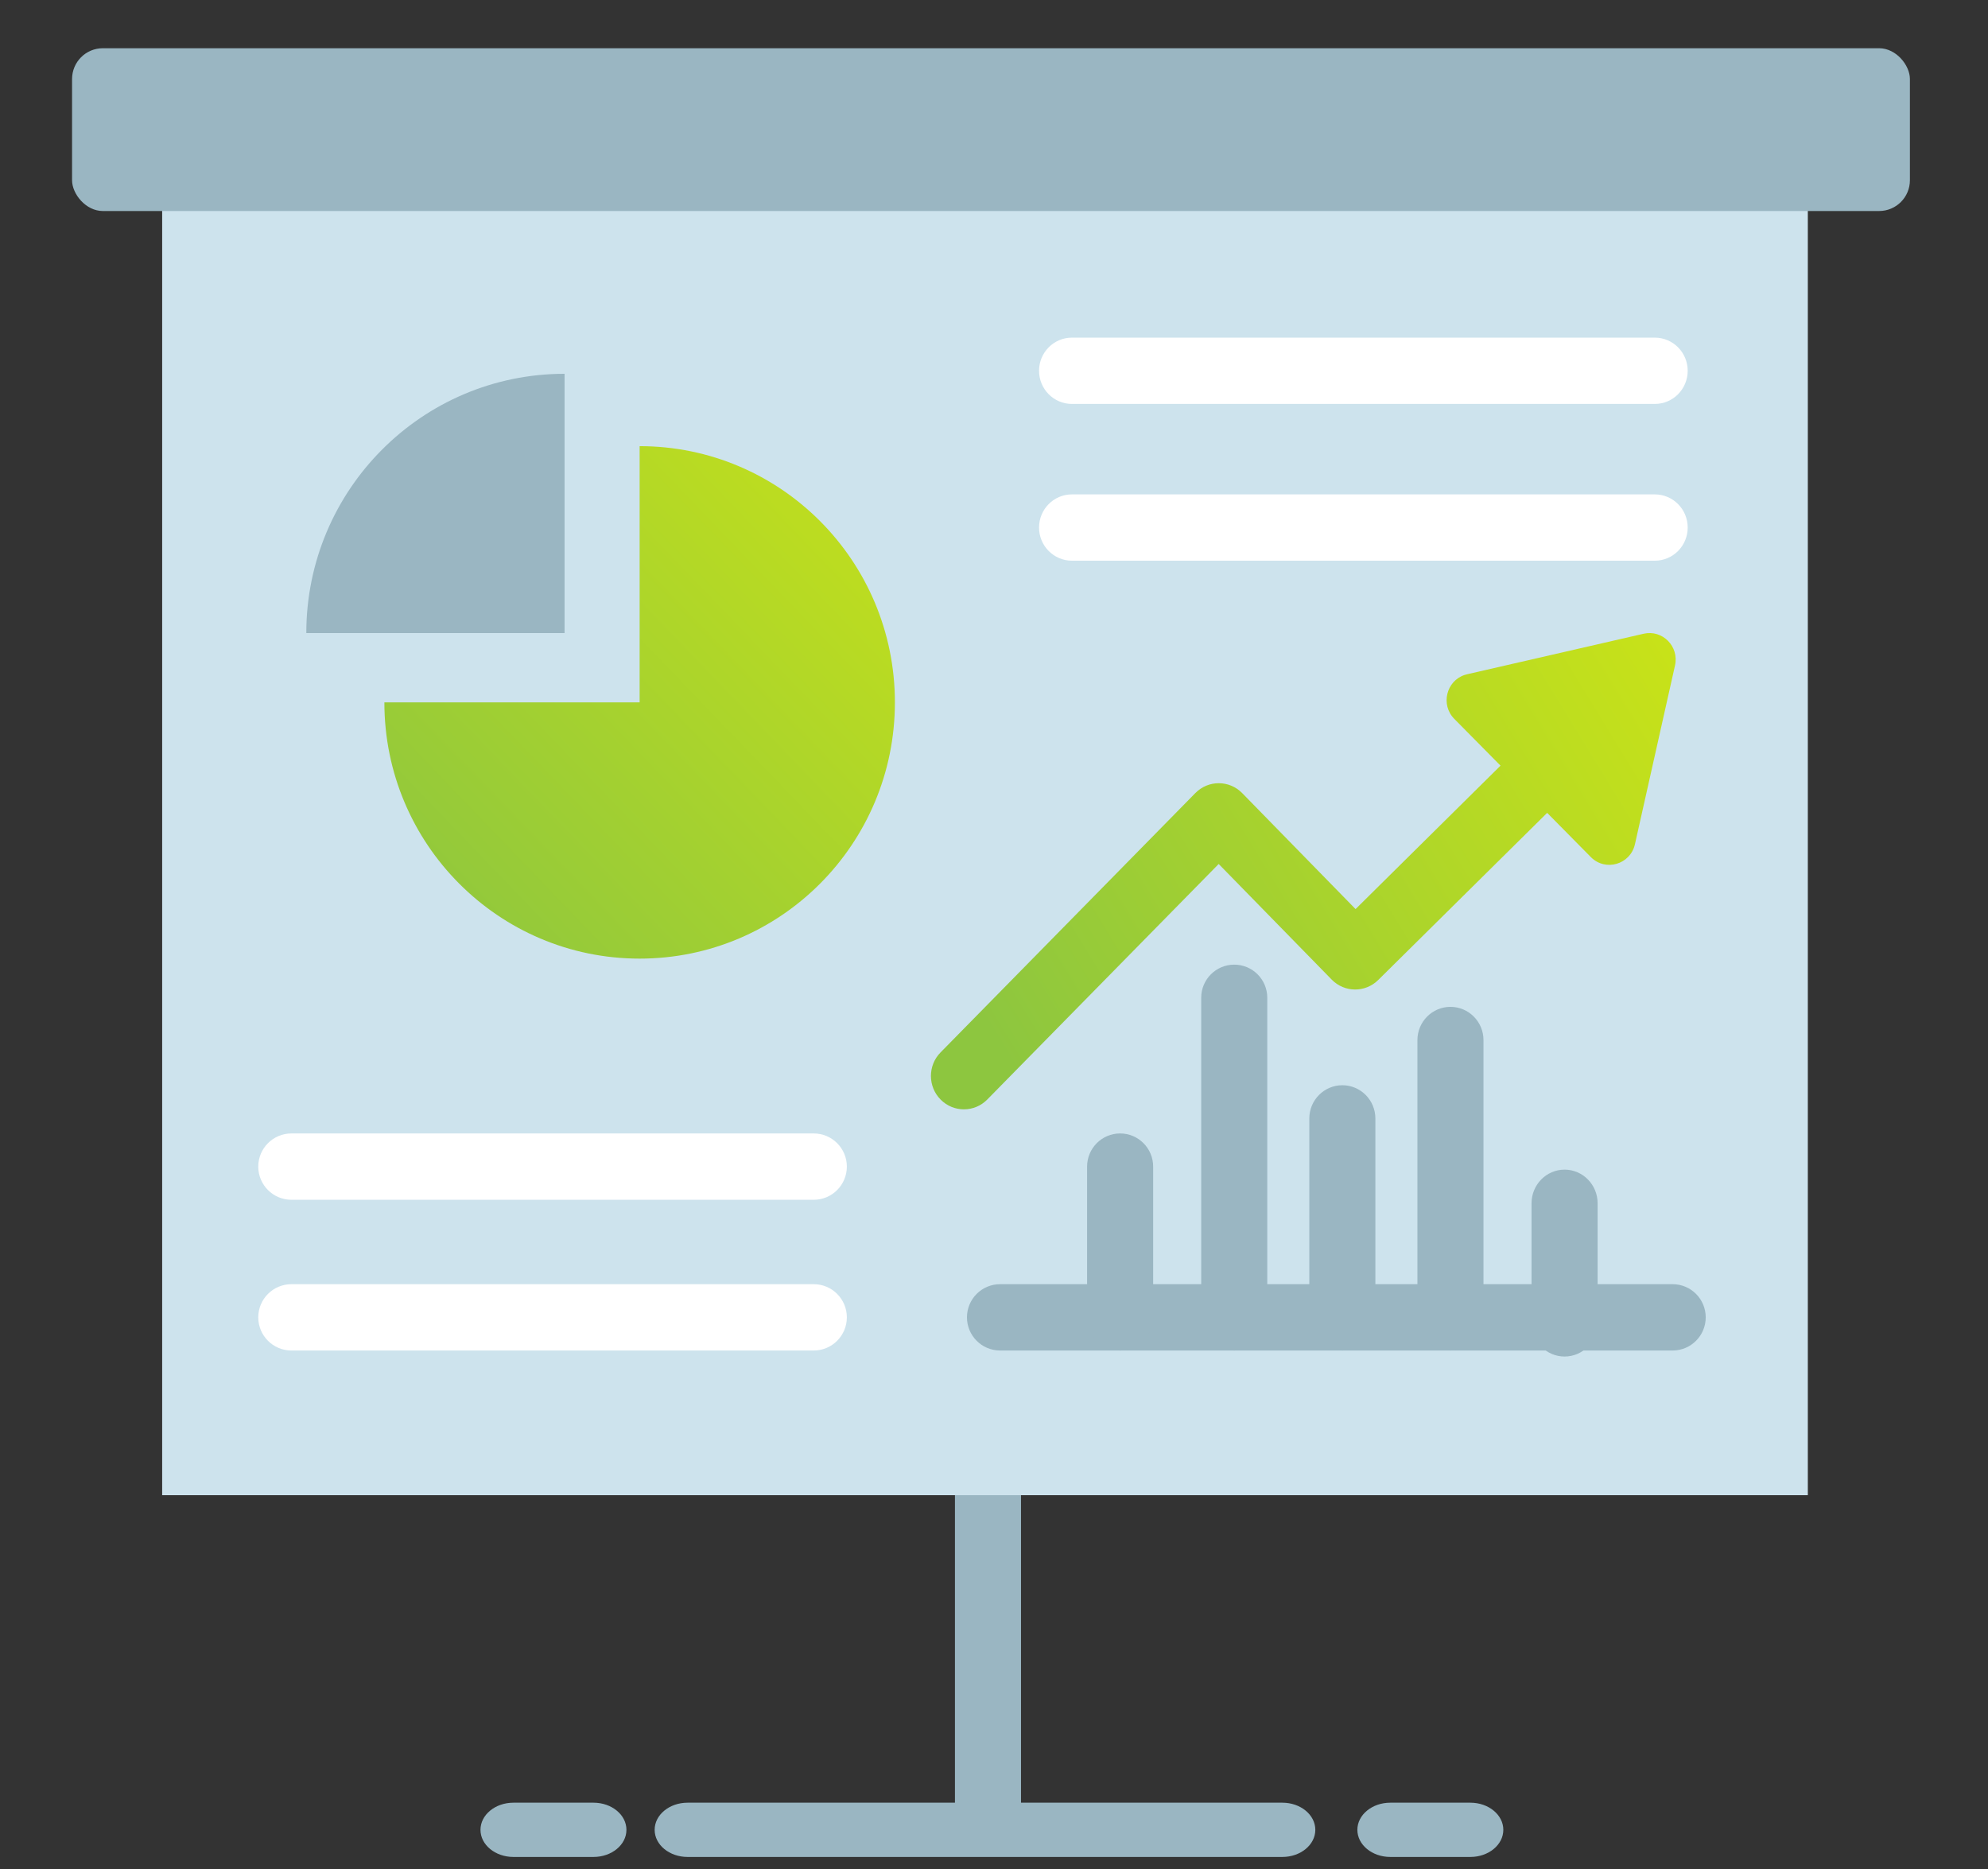<?xml version="1.0" encoding="UTF-8"?>
<svg width="100px" height="94px" viewBox="0 0 100 94" version="1.1" xmlns="http://www.w3.org/2000/svg" xmlns:xlink="http://www.w3.org/1999/xlink">
    <rect x="0" y="0" width="100" height="94" fill="#333333" stroke="none"/>
    <title>D80B19A8-AF27-4675-84E6-CEAC2E488119</title>
    <defs>
        <linearGradient x1="111.807%" y1="-7.011%" x2="3.19%" y2="97.429%" id="linearGradient-1">
            <stop stop-color="#CAE317" offset="0%"></stop>
            <stop stop-color="#8DC63F" offset="100%"></stop>
        </linearGradient>
        <linearGradient x1="112.262%" y1="26.689%" x2="2.845%" y2="69.393%" id="linearGradient-2">
            <stop stop-color="#CAE317" offset="0%"></stop>
            <stop stop-color="#8DC63F" offset="100%"></stop>
        </linearGradient>
    </defs>
    <g id="4.0.16-Technology_-REACTJS-DEVELOPMENT-COMPANY" stroke="none" stroke-width="1" fill="none" fill-rule="evenodd">
        <g id="4.0.16-Technology_-ReactJS-development-company" transform="translate(-291, -9738)">
            <g id="Group-125" transform="translate(0, 9222)">
                <g id="Group-59" transform="translate(150, 80)">
                    <g id="Group-49" transform="translate(0, 126)">
                        <g id="Group-118" transform="translate(0, 253)">
                            <g id="Group-117" transform="translate(24, 57)">
                                <g id="trading" transform="translate(117, 0)">
                                    <polygon id="Stroke-4" fill="#CDE3ED" fill-rule="nonzero" points="90.937 75.2 90.937 10.31 8.157 10.31 8.157 75.2"></polygon>
                                    <rect id="Rectangle" fill="#9AB6C2" x="48.036" y="75.2" width="3.323" height="16.374"></rect>
                                    <path d="M28.399,18.8 C21.224,18.8 15.408,24.638 15.408,31.839 L28.399,31.839 L28.399,18.8 Z" id="Fill-5" fill="#9AB6C2"></path>
                                    <path d="M32.175,22.439 L32.175,35.326 L19.335,35.326 C19.335,42.443 25.084,48.213 32.175,48.213 C39.267,48.213 45.015,42.443 45.015,35.326 C45.015,28.208 39.267,22.439 32.175,22.439" id="Fill-9" fill="url(#linearGradient-1)"></path>
                                    <path d="M53.92,20.316 C53.007,20.316 52.266,19.569 52.266,18.648 C52.266,17.727 53.007,16.981 53.92,16.981 L83.24,16.981 C84.154,16.981 84.894,17.727 84.894,18.648 C84.894,19.569 84.154,20.316 83.24,20.316 L53.92,20.316 Z" id="Stroke-13" fill="#FFFFFF" fill-rule="nonzero"></path>
                                    <path d="M53.92,28.2 C53.007,28.2 52.266,27.453 52.266,26.532 C52.266,25.611 53.007,24.865 53.92,24.865 L83.24,24.865 C84.154,24.865 84.894,25.611 84.894,26.532 C84.894,27.453 84.154,28.2 83.24,28.2 L53.92,28.2 Z" id="Stroke-15" fill="#FFFFFF" fill-rule="nonzero"></path>
                                    <g id="Group" transform="translate(24.169, 90.665)" fill="#9AB6C2" fill-rule="nonzero">
                                        <path d="M10.418,2.729 C9.503,2.729 8.761,2.118 8.761,1.365 C8.761,0.611 9.503,0 10.418,0 L40.337,0 C41.252,0 41.994,0.611 41.994,1.365 C41.994,2.118 41.252,2.729 40.337,2.729 L10.418,2.729 Z" id="Stroke-19"></path>
                                        <path d="M45.766,2.729 C44.851,2.729 44.109,2.118 44.109,1.365 C44.109,0.611 44.851,0 45.766,0 L49.794,0 C50.709,0 51.451,0.611 51.451,1.365 C51.451,2.118 50.709,2.729 49.794,2.729 L45.766,2.729 Z" id="Stroke-19"></path>
                                        <path d="M1.657,2.729 C0.742,2.729 0,2.118 0,1.365 C0,0.611 0.742,0 1.657,0 L5.686,0 C6.601,0 7.342,0.611 7.342,1.365 C7.342,2.118 6.601,2.729 5.686,2.729 L1.657,2.729 Z" id="Stroke-19"></path>
                                    </g>
                                    <path d="M14.659,60.342 C13.738,60.342 12.991,59.595 12.991,58.674 C12.991,57.753 13.738,57.006 14.659,57.006 L40.931,57.006 C41.852,57.006 42.598,57.753 42.598,58.674 C42.598,59.595 41.852,60.342 40.931,60.342 L14.659,60.342 Z" id="Stroke-23" fill="#FFFFFF" fill-rule="nonzero"></path>
                                    <path d="M14.659,67.923 C13.738,67.923 12.991,67.176 12.991,66.255 C12.991,65.334 13.738,64.587 14.659,64.587 L40.931,64.587 C41.852,64.587 42.598,65.334 42.598,66.255 C42.598,67.176 41.852,67.923 40.931,67.923 L14.659,67.923 Z" id="Stroke-25" fill="#FFFFFF" fill-rule="nonzero"></path>
                                    <path d="M50.307,67.923 C49.386,67.923 48.64,67.176 48.64,66.255 C48.64,65.334 49.386,64.587 50.307,64.587 L84.135,64.587 C85.055,64.587 85.801,65.334 85.801,66.255 C85.801,67.176 85.055,67.923 84.135,67.923 L50.307,67.923 Z" id="Stroke-27" fill="#9AB6C2" fill-rule="nonzero"></path>
                                    <path d="M58.006,66.256 C58.006,67.176 57.262,67.923 56.344,67.923 C55.427,67.923 54.683,67.176 54.683,66.256 L54.683,58.673 C54.683,57.753 55.427,57.006 56.344,57.006 C57.262,57.006 58.006,57.753 58.006,58.673 L58.006,66.256 Z" id="Stroke-29" fill="#9AB6C2" fill-rule="nonzero"></path>
                                    <path d="M69.184,66.249 C69.184,67.173 68.44,67.923 67.523,67.923 C66.605,67.923 65.861,67.173 65.861,66.249 L65.861,56.254 C65.861,55.33 66.605,54.581 67.523,54.581 C68.44,54.581 69.184,55.33 69.184,56.254 L69.184,66.249 Z" id="Stroke-31" fill="#9AB6C2" fill-rule="nonzero"></path>
                                    <path d="M74.622,66.249 C74.622,67.173 73.878,67.923 72.961,67.923 C72.043,67.923 71.299,67.173 71.299,66.249 L71.299,52.312 C71.299,51.388 72.043,50.639 72.961,50.639 C73.878,50.639 74.622,51.388 74.622,52.312 L74.622,66.249 Z" id="Stroke-33" fill="#9AB6C2" fill-rule="nonzero"></path>
                                    <path d="M80.363,66.532 C80.363,67.467 79.619,68.226 78.701,68.226 C77.783,68.226 77.039,67.467 77.039,66.532 L77.039,60.52 C77.039,59.584 77.783,58.826 78.701,58.826 C79.619,58.826 80.363,59.584 80.363,60.52 L80.363,66.532 Z" id="Stroke-35" fill="#9AB6C2" fill-rule="nonzero"></path>
                                    <path d="M63.746,66.259 C63.746,67.178 63.002,67.923 62.085,67.923 C61.167,67.923 60.423,67.178 60.423,66.259 L60.423,50.179 C60.423,49.261 61.167,48.516 62.085,48.516 C63.002,48.516 63.746,49.261 63.746,50.179 L63.746,66.259 Z" id="Stroke-37" fill="#9AB6C2" fill-rule="nonzero"></path>
                                    <path d="M82.679,31.873 C83.625,31.656 84.471,32.512 84.256,33.469 L82.241,42.458 C82.011,43.481 80.756,43.848 80.022,43.106 L77.825,40.882 L69.327,49.288 C68.674,49.934 67.629,49.925 66.988,49.269 L61.302,43.453 L49.663,55.298 C49.017,55.956 47.967,55.959 47.317,55.305 C46.667,54.652 46.664,53.589 47.31,52.932 L60.129,39.886 C60.779,39.225 61.837,39.227 62.485,39.889 L68.187,45.722 L75.479,38.508 L73.154,36.156 C72.451,35.445 72.754,34.249 73.671,33.947 L73.795,33.912 Z" id="Combined-Shape" fill="url(#linearGradient-2)" fill-rule="nonzero"></path>
                                    <rect id="Rectangle-11" fill="#9AB6C2" x="3.625" y="2.426" width="92.447" height="8.187" rx="1.548"></rect>
                                </g>
                            </g>
                        </g>
                    </g>
                </g>
            </g>
        </g>
    </g>
</svg>